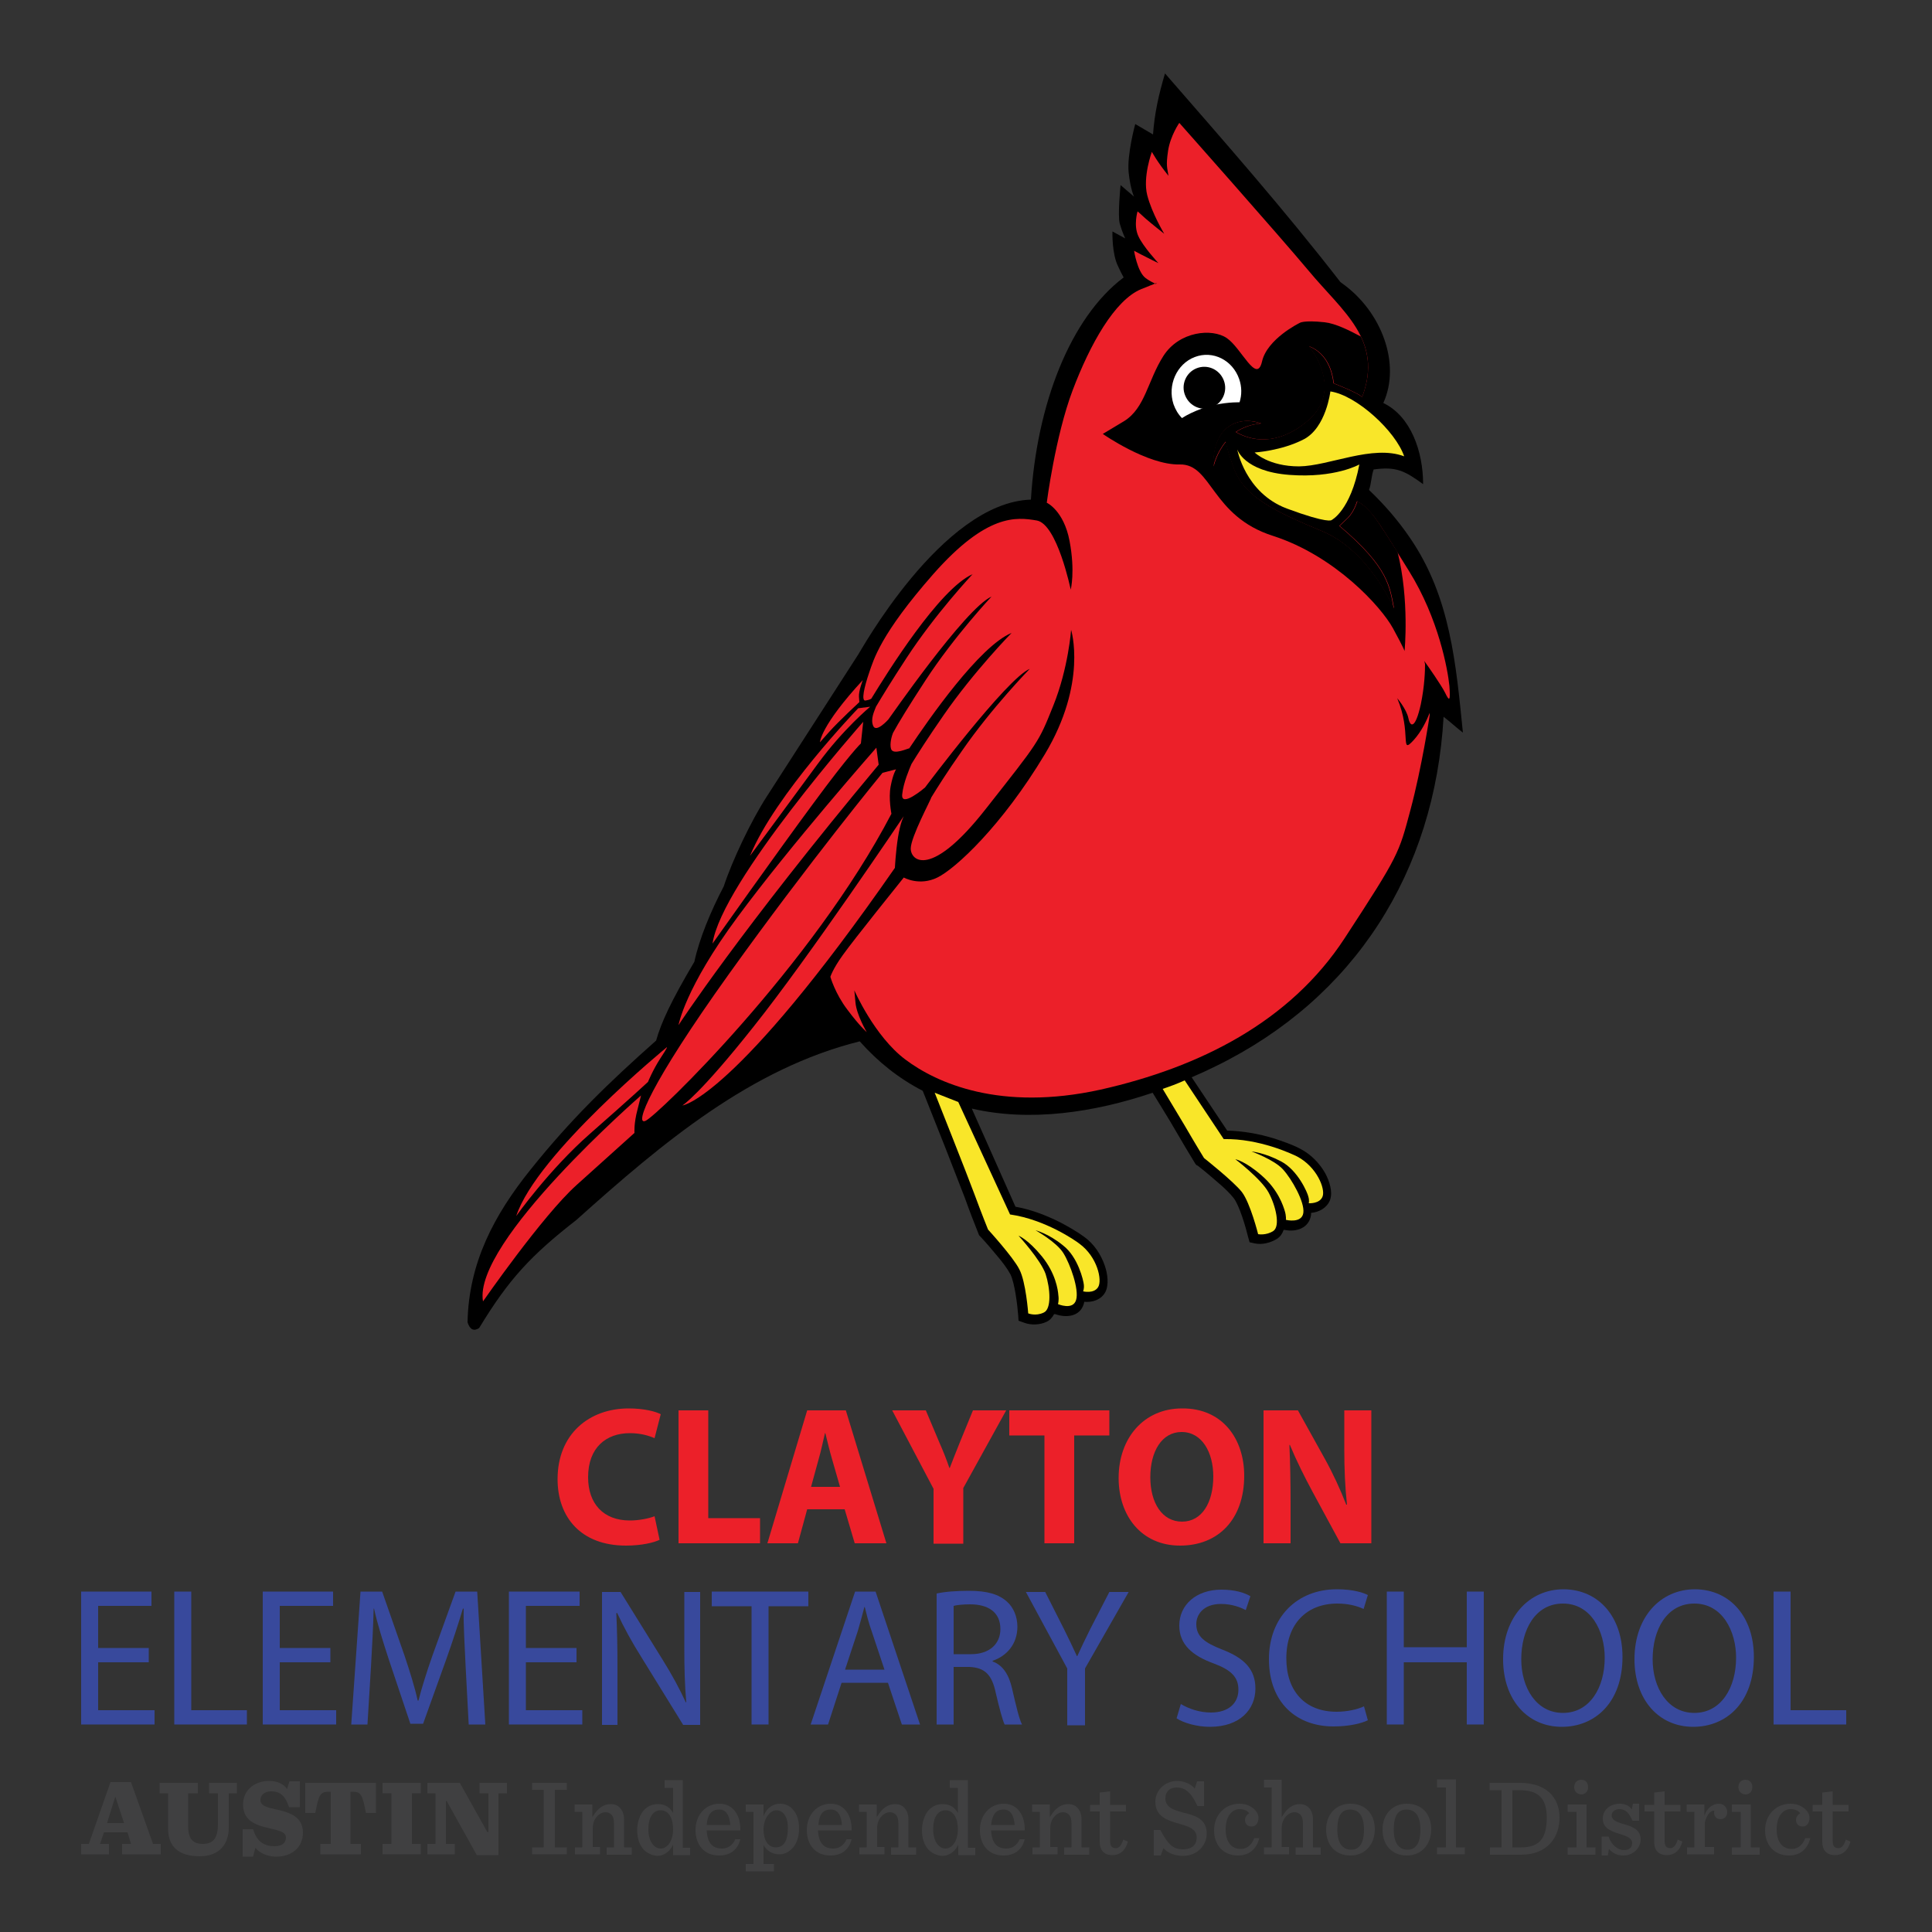 <?xml version="1.0" encoding="utf-8"?>
<!-- Generator: Adobe Illustrator 21.1.0, SVG Export Plug-In . SVG Version: 6.00 Build 0)  -->
<svg version="1.1" id="Layer_1" xmlns="http://www.w3.org/2000/svg" xmlns:xlink="http://www.w3.org/1999/xlink" x="0px" y="0px"
	 viewBox="0 0 500 500" style="enable-background:new 0 0 500 500;" xml:space="preserve">
<rect x="0" y="0" width="500" height="500" fill="#333333" stroke="none"/>
<style type="text/css">
	.st0{fill:#EC2029;}
	.st1{fill:#38499C;}
	.st2{fill:#404041;}
	.st3{fill-rule:evenodd;clip-rule:evenodd;}
	.st4{fill-rule:evenodd;clip-rule:evenodd;fill:#EC2029;}
	.st5{fill-rule:evenodd;clip-rule:evenodd;fill:#F9E629;}
	.st6{fill-rule:evenodd;clip-rule:evenodd;fill:#FFFFFF;}
</style>
<g>
	<g>
		<path class="st0" d="M170.7,398.5c-1.4,0.7-4.6,1.5-8.7,1.5c-11.7,0-17.7-7.4-17.7-17.2c0-11.7,8.2-18.3,18.4-18.3
			c4,0,7,0.8,8.3,1.5l-1.6,6.2c-1.6-0.7-3.7-1.3-6.4-1.3c-6.1,0-10.8,3.7-10.8,11.4c0,6.9,4,11.2,10.8,11.2c2.3,0,4.9-0.5,6.4-1.1
			L170.7,398.5z"/>
		<path class="st0" d="M175.6,365h7.7v27.9h13.4v6.5h-21.1V365z"/>
		<path class="st0" d="M208.9,390.6l-2.4,8.8h-7.9l10.3-34.4h10l10.5,34.4h-8.2l-2.6-8.8H208.9z M217.4,384.8l-2.1-7.3
			c-0.6-2-1.2-4.6-1.7-6.6h-0.1c-0.5,2-1,4.6-1.6,6.6l-2,7.3H217.4z"/>
		<path class="st0" d="M241.6,399.4v-14.1L230.9,365h8.7l3.5,8.3c1.1,2.5,1.8,4.3,2.6,6.6h0.1c0.8-2.1,1.6-4.1,2.6-6.6l3.4-8.3h8.6
			l-11.1,20.1v14.4H241.6z"/>
		<path class="st0" d="M270.3,371.5h-9.1V365h25.9v6.5H278v27.9h-7.7V371.5z"/>
		<path class="st0" d="M322,381.9c0,11.3-6.7,18.1-16.6,18.1c-10,0-15.9-7.7-15.9-17.5c0-10.3,6.5-18,16.4-18
			C316.4,364.4,322,372.4,322,381.9z M297.7,382.3c0,6.7,3.1,11.5,8.2,11.5c5.2,0,8.1-5,8.1-11.7c0-6.2-2.9-11.5-8.2-11.5
			C300.7,370.6,297.7,375.6,297.7,382.3z"/>
		<path class="st0" d="M327,399.4V365h8.9l7,12.6c2,3.6,4,7.9,5.5,11.8h0.2c-0.5-4.5-0.7-9.2-0.7-14.4V365h7v34.4h-8l-7.2-13.3
			c-2-3.7-4.2-8.1-5.9-12.2l-0.1,0.1c0.2,4.5,0.3,9.4,0.3,15v10.4H327z"/>
	</g>
	<g>
		<path class="st1" d="M38.5,430.2H25.4v12.4H40v3.7H21v-34.4h18.2v3.7H25.4v10.9h13.1V430.2z"/>
		<path class="st1" d="M45.1,411.9h4.4v30.7h14.4v3.7H45.1V411.9z"/>
		<path class="st1" d="M85.6,430.2H72.4v12.4h14.6v3.7h-19v-34.4h18.2v3.7H72.4v10.9h13.1V430.2z"/>
		<path class="st1" d="M120.5,431.2c-0.2-4.8-0.6-10.6-0.5-14.9h-0.2c-1.2,4-2.6,8.3-4.3,13.1l-6,16.7h-3.3l-5.5-16.4
			c-1.6-4.9-3-9.3-3.9-13.4h-0.1c-0.1,4.3-0.4,10.1-0.7,15.2l-0.9,14.8h-4.2l2.4-34.4h5.6l5.8,16.6c1.4,4.2,2.6,8,3.4,11.6h0.2
			c0.9-3.5,2.1-7.3,3.6-11.6l6-16.6h5.6l2.1,34.4h-4.3L120.5,431.2z"/>
		<path class="st1" d="M149.2,430.2h-13.1v12.4h14.6v3.7h-19v-34.4H150v3.7h-13.9v10.9h13.1V430.2z"/>
		<path class="st1" d="M155.8,446.4v-34.4h4.8l10.8,17.4c2.5,4,4.5,7.7,6.1,11.2l0.1-0.1c-0.4-4.6-0.5-8.8-0.5-14.1v-14.4h4.1v34.4
			h-4.4L166,428.9c-2.4-3.8-4.6-7.8-6.3-11.5l-0.2,0.1c0.2,4.3,0.3,8.5,0.3,14.2v14.7H155.8z"/>
		<path class="st1" d="M194.5,415.7h-10.3v-3.8h25v3.8h-10.3v30.6h-4.4V415.7z"/>
		<path class="st1" d="M217.8,435.5l-3.5,10.8h-4.5l11.5-34.4h5.3l11.5,34.4h-4.7l-3.6-10.8H217.8z M228.9,432.1l-3.3-9.9
			c-0.8-2.2-1.3-4.3-1.8-6.3h-0.1c-0.5,2-1.1,4.1-1.7,6.2l-3.3,10H228.9z"/>
		<path class="st1" d="M242.4,412.4c2.2-0.5,5.4-0.7,8.4-0.7c4.7,0,7.7,0.9,9.8,2.8c1.7,1.5,2.7,3.9,2.7,6.5c0,4.5-2.8,7.6-6.4,8.8
			v0.2c2.6,0.9,4.2,3.4,5,6.9c1.1,4.8,1.9,8.1,2.6,9.4h-4.5c-0.5-1-1.3-3.9-2.3-8.2c-1-4.7-2.8-6.5-6.8-6.7h-4.1v14.9h-4.4V412.4z
			 M246.8,428.1h4.5c4.7,0,7.6-2.6,7.6-6.5c0-4.4-3.2-6.4-7.8-6.4c-2.1,0-3.6,0.2-4.3,0.4V428.1z"/>
		<path class="st1" d="M276.2,446.4v-14.6l-10.7-19.8h5l4.8,9.5c1.3,2.6,2.3,4.7,3.4,7.1h0.1c1-2.2,2.1-4.5,3.4-7.1l4.9-9.5h5
			l-11.3,19.8v14.7H276.2z"/>
		<path class="st1" d="M305.6,441c2,1.2,4.8,2.2,7.8,2.2c4.5,0,7.1-2.4,7.1-5.9c0-3.2-1.8-5.1-6.4-6.8c-5.5-2-8.9-4.9-8.9-9.8
			c0-5.4,4.4-9.3,10.9-9.3c3.5,0,6,0.8,7.5,1.7l-1.2,3.6c-1.1-0.6-3.4-1.6-6.4-1.6c-4.6,0-6.4,2.8-6.4,5.2c0,3.2,2.1,4.8,6.7,6.6
			c5.7,2.2,8.6,5.1,8.6,10.1c0,5.3-3.9,9.9-11.8,9.9c-3.3,0-6.8-1-8.6-2.2L305.6,441z"/>
		<path class="st1" d="M354,445.2c-1.6,0.8-4.8,1.6-8.9,1.6c-9.5,0-16.7-6.1-16.7-17.4c0-10.8,7.2-18.1,17.6-18.1
			c4.2,0,6.9,0.9,8,1.5l-1.1,3.6c-1.7-0.8-4-1.4-6.8-1.4c-7.9,0-13.2,5.2-13.2,14.2c0,8.4,4.8,13.8,13,13.8c2.7,0,5.4-0.6,7.1-1.4
			L354,445.2z"/>
		<path class="st1" d="M363.3,411.9v14.4h16.3v-14.4h4.4v34.4h-4.4v-16.1h-16.3v16.1h-4.4v-34.4H363.3z"/>
		<path class="st1" d="M419.9,428.8c0,11.8-7.1,18.1-15.7,18.1c-8.9,0-15.2-7-15.2-17.5c0-10.9,6.7-18.1,15.7-18.1
			C413.9,411.4,419.9,418.6,419.9,428.8z M393.7,429.4c0,7.4,3.9,13.9,10.8,13.9c6.9,0,10.8-6.5,10.8-14.3c0-6.8-3.5-14-10.8-14
			C397.3,415,393.7,421.8,393.7,429.4z"/>
		<path class="st1" d="M453.9,428.8c0,11.8-7.1,18.1-15.7,18.1c-8.9,0-15.2-7-15.2-17.5c0-10.9,6.7-18.1,15.7-18.1
			C447.9,411.4,453.9,418.6,453.9,428.8z M427.7,429.4c0,7.4,3.9,13.9,10.8,13.9c6.9,0,10.8-6.5,10.8-14.3c0-6.8-3.5-14-10.8-14
			C431.3,415,427.7,421.8,427.7,429.4z"/>
		<path class="st1" d="M459,411.9h4.4v30.7h14.4v3.7H459V411.9z"/>
	</g>
	<path class="st2" d="M33,474.2h-6.1l-1,3h2.3v2.7H21v-2.7h2l5.6-16h5.3l5.7,16h2v2.7h-10v-2.7h2.3L33,474.2z M27.7,471.8h4.4
		l-2.2-6.7h-0.1L27.7,471.8z"/>
	<path class="st2" d="M43.5,473.2v-9.1h-2.2v-2.7h9.9v2.7h-2.5v8.6c0,3.4,1.4,4.5,3.8,4.5c1.2,0,2.1-0.3,2.8-1
		c0.7-0.8,1.1-2.1,1.1-4v-8.1h-2.3v-2.7h7.2v2.7h-2.1v8.9c0,4-2.2,7.4-7.5,7.4C46.1,480.4,43.5,477.8,43.5,473.2"/>
	<path class="st2" d="M62.7,473.4h2.8c0.9,2.9,2.5,4.4,5.6,4.4c1.9,0,2.9-0.9,2.9-2.2c0-1.5-1.6-1.8-4.5-2.5
		c-3.1-0.7-6.6-1.8-6.6-6.1c0-3.8,3.1-6.1,6.7-6.1c2.2,0,3.8,0.8,4.7,2.1l0.6-2h2.7v6.7h-2.8c-0.9-2.8-2.2-4.1-4.6-4.1
		c-1.9,0-2.8,1.1-2.8,2.2c0,1.6,1.8,2,4.6,2.6c3,0.7,6.4,1.8,6.4,5.9c0,3.7-2.8,6.2-6.9,6.2c-2.4,0-4.4-1-5.4-2.3l-0.6,2.3h-2.7
		V473.4z"/>
	<path class="st2" d="M82.9,477.2h2.7v-13.5h-0.5c-2.2,0-2.6,0.7-3.5,5.5h-2.6v-7.8h18.3v7.8h-2.6c-0.9-4.8-1.3-5.5-3.5-5.5h-0.5
		v13.5h2.7v2.7H82.9V477.2z"/>
	<polygon class="st2" points="99,477.2 101.3,477.2 101.3,464.1 99,464.1 99,461.4 108.9,461.4 108.9,464.1 106.6,464.1 
		106.6,477.2 108.9,477.2 108.9,479.9 99,479.9 	"/>
	<polygon class="st2" points="115.6,466.1 115.4,466.1 115.4,477.2 117.7,477.2 117.7,479.9 110.6,479.9 110.6,477.2 112.7,477.2 
		112.7,464.1 110.6,464.1 110.6,461.4 119,461.4 126.1,474.1 126.4,474.1 126.4,464.1 124.1,464.1 124.1,461.4 131.2,461.4 
		131.2,464.1 129,464.1 129,480.1 123.4,480.1 	"/>
	<polygon class="st2" points="137.7,478.1 140.7,478.1 140.7,463.2 137.7,463.2 137.7,461.4 146.7,461.4 146.7,463.2 143.6,463.2 
		143.6,478.1 146.7,478.1 146.7,479.9 137.7,479.9 	"/>
	<path class="st2" d="M148.7,478.1h2v-9.2h-2V467h4.6v3.3c1.4-2.4,2.9-3.4,4.8-3.4c2,0,3.4,1.5,3.4,4v7.2h2v1.9h-6.5v-1.9h1.9v-6.2
		c0-1-0.2-1.8-0.7-2.3c-0.4-0.4-0.9-0.6-1.5-0.6c-1.5,0-3.3,1.6-3.3,4.1v4.9h1.9v1.9h-6.5V478.1z"/>
	<path class="st2" d="M166.7,478.8c-1.2-1.2-1.8-3.1-1.8-5.1c0-2.1,0.7-4.2,1.9-5.4c0.9-0.9,2.1-1.4,3.5-1.4c1.9,0,3.1,0.9,3.9,2.3
		v-6.5H172v-2h4.7v17.5h1.9v1.9h-4.4v-2.7c-0.9,1.9-2.5,2.9-4.1,2.9C168.8,480.2,167.5,479.6,166.7,478.8 M174.2,473.4
		c0-2.6-1-4.9-3.2-4.9c-2,0-3.2,1.8-3.2,4.9c0,3.2,1.5,5,3.2,5C172.6,478.4,174.2,476.6,174.2,473.4"/>
	<path class="st2" d="M182.9,473.6c0.1,3.2,1.4,4.8,3.9,4.8c1.5,0,2.7-0.7,3.5-2.4h1.3c-0.7,2.8-2.7,4.2-5.5,4.2
		c-3.9,0-6.1-2.8-6.1-6.6c0-3.9,2.6-6.8,6.2-6.8c3.8,0,5.5,3.4,5.4,6.9H182.9z M182.9,472.3h6.1c-0.2-2.4-1-4-2.9-4
		C184.3,468.3,183.1,469.4,182.9,472.3"/>
	<path class="st2" d="M193,482.4h2v-13.5h-2V467h4.6v3c0.9-2.3,2.6-3.2,4.3-3.2c1.3,0,2.4,0.5,3.2,1.4c1.2,1.2,1.7,3,1.7,5.1
		c0,2.1-0.7,4.1-1.9,5.2c-0.9,0.9-2,1.4-3.2,1.4c-1.9,0-3.3-1-4.1-2.4v4.9h2.7v1.9H193V482.4z M203.9,473.1c0-3.1-1.3-4.6-3-4.6
		c-1.6,0-3.3,2.1-3.3,5c0,2.6,1.1,4.6,3.2,4.6C202.8,478.1,203.9,476.4,203.9,473.1"/>
	<path class="st2" d="M211.7,473.6c0.1,3.2,1.4,4.8,3.9,4.8c1.5,0,2.7-0.7,3.5-2.4h1.3c-0.7,2.8-2.7,4.2-5.5,4.2
		c-3.9,0-6.1-2.8-6.1-6.6c0-3.9,2.6-6.8,6.2-6.8c3.8,0,5.5,3.4,5.4,6.9H211.7z M211.8,472.3h6.1c-0.2-2.4-1-4-2.9-4
		C213.1,468.3,212,469.4,211.8,472.3"/>
	<path class="st2" d="M222.3,478.1h2v-9.2h-2V467h4.6v3.3c1.4-2.4,2.9-3.4,4.8-3.4c2,0,3.4,1.5,3.4,4v7.2h2v1.9h-6.5v-1.9h1.9v-6.2
		c0-1-0.2-1.8-0.7-2.3c-0.4-0.4-0.9-0.6-1.5-0.6c-1.5,0-3.3,1.6-3.3,4.1v4.9h1.9v1.9h-6.5V478.1z"/>
	<path class="st2" d="M240.4,478.8c-1.2-1.2-1.8-3.1-1.8-5.1c0-2.1,0.7-4.2,1.9-5.4c0.9-0.9,2.1-1.4,3.5-1.4c1.9,0,3.1,0.9,3.9,2.3
		v-6.5h-2.1v-2h4.7v17.5h1.9v1.9h-4.4v-2.7c-0.9,1.9-2.5,2.9-4.1,2.9C242.4,480.2,241.2,479.6,240.4,478.8 M247.9,473.4
		c0-2.6-1-4.9-3.2-4.9c-2,0-3.2,1.8-3.2,4.9c0,3.2,1.5,5,3.2,5C246.3,478.4,247.9,476.6,247.9,473.4"/>
	<path class="st2" d="M256.5,473.6c0.1,3.2,1.4,4.8,3.9,4.8c1.5,0,2.7-0.7,3.5-2.4h1.3c-0.7,2.8-2.7,4.2-5.5,4.2
		c-3.9,0-6.1-2.8-6.1-6.6c0-3.9,2.6-6.8,6.2-6.8c3.8,0,5.5,3.4,5.4,6.9H256.5z M256.5,472.3h6.1c-0.2-2.4-1-4-2.9-4
		C257.9,468.3,256.8,469.4,256.5,472.3"/>
	<path class="st2" d="M267.1,478.1h2v-9.2h-2V467h4.6v3.3c1.4-2.4,2.9-3.4,4.8-3.4c2,0,3.4,1.5,3.4,4v7.2h2v1.9h-6.5v-1.9h1.9v-6.2
		c0-1-0.2-1.8-0.7-2.3c-0.4-0.4-0.9-0.6-1.5-0.6c-1.5,0-3.3,1.6-3.3,4.1v4.9h1.9v1.9h-6.5V478.1z"/>
	<path class="st2" d="M287.3,463.6v3.5h4.1v1.7h-4.1v7.6c0,1.3,0.4,1.9,1.5,1.9c0.8,0,1.4-0.7,1.9-2.2l1.2,0.5
		c-0.7,2.5-2.2,3.5-4,3.5c-2.2,0-3.3-1.3-3.3-3.4v-7.9h-2.5v-1.7h2.5v-3.2L287.3,463.6z"/>
	<path class="st2" d="M298.6,473.6h1.7c2,3.8,3.3,5,5.9,5c2.2,0,3.5-1.1,3.5-3.1c0-2.3-2.4-2.9-4.8-3.6c-2.8-0.8-5.9-1.8-5.9-5.6
		c0-2.8,2.3-5.4,5.7-5.4c1.5,0,3.5,0.7,4.5,2l0.6-1.9h1.8v6.4h-1.7c-1.7-3.7-3.3-4.8-5.4-4.8c-1.8,0-2.9,1.1-2.9,2.8
		c0,2.5,2.4,3.1,5,3.8c2.8,0.7,5.7,1.6,5.7,5.3c0,3.2-2.6,5.8-6.1,5.8c-2,0-4-0.7-5.1-2l-0.7,1.9h-1.8V473.6z"/>
	<path class="st2" d="M314.2,473.7c0-4,2.8-6.9,6.6-6.9c2.8,0,4.9,1.9,4.9,3.6c0,1.3-0.6,2.3-1.8,2.3c-1.1,0-1.7-0.8-1.7-1.7
		c0-0.8,0.6-1.5,1.1-1.7c-0.4-0.6-1.2-1.1-2.5-1.1c-1.9,0-3.6,1.8-3.6,5.2c0,3.2,1.4,5.1,3.9,5.1c1.5,0,2.8-0.9,3.5-2.8h1.3
		c-0.7,2.9-2.7,4.5-5.5,4.5C316.5,480.2,314.2,477.4,314.2,473.7"/>
	<path class="st2" d="M327.1,478.1h2v-15.5h-2v-2h4.6v9.7c1.4-2.4,2.9-3.4,4.7-3.4c2,0,3.4,1.5,3.4,4v7.2h2v1.9h-6.5v-1.9h1.9v-6.2
		c0-1-0.2-1.8-0.7-2.3c-0.4-0.4-0.9-0.6-1.5-0.6c-1.5,0-3.3,1.6-3.3,4.1v4.9h1.9v1.9h-6.5V478.1z"/>
	<path class="st2" d="M343.2,473.5c0-3.9,2.5-6.7,6.3-6.7c3.9,0,6.3,2.7,6.3,6.6c0,3.9-2.5,6.8-6.3,6.8
		C345.6,480.2,343.2,477.5,343.2,473.5 M353,473.5c0-3.6-1.4-5.2-3.6-5.2c-2.2,0-3.3,1.6-3.3,5.2c0,3.6,1.4,5.2,3.6,5.2
		C351.8,478.7,353,477,353,473.5"/>
	<path class="st2" d="M357.8,473.5c0-3.9,2.5-6.7,6.3-6.7c3.9,0,6.3,2.7,6.3,6.6c0,3.9-2.5,6.8-6.3,6.8
		C360.2,480.2,357.8,477.5,357.8,473.5 M367.6,473.5c0-3.6-1.4-5.2-3.6-5.2c-2.2,0-3.3,1.6-3.3,5.2c0,3.6,1.4,5.2,3.6,5.2
		C366.4,478.7,367.6,477,367.6,473.5"/>
	<polygon class="st2" points="371.9,478.1 374.2,478.1 374.2,462.6 371.9,462.6 371.9,460.5 376.8,460.5 376.8,478.1 379.1,478.1 
		379.1,479.9 371.9,479.9 	"/>
	<path class="st2" d="M385.5,478.1h3.1v-14.8h-3.1v-1.9h7.8c6.8,0,10.3,3.7,10.3,9c0,5.1-3.1,9.6-10,9.6h-8V478.1z M393.6,478.1
		c4.6,0,6.7-2.1,6.7-7.7c0-4.9-2.1-7.1-7-7.1h-1.9v14.8H393.6z"/>
	<path class="st2" d="M405.7,478.1h2.3v-9.2h-2.3V467h4.9v11.1h2.3v1.9h-7.2V478.1z M407.4,462.5c0-1.1,0.7-1.9,1.8-1.9
		c1.1,0,1.8,0.7,1.8,1.9c0,1.1-0.7,1.9-1.8,1.9C408.1,464.3,407.4,463.6,407.4,462.5"/>
	<path class="st2" d="M414.6,475.3h1.7c0.7,2.1,2.3,3.5,4,3.5c1.5,0,2.1-0.8,2.1-1.8c0-1.1-0.9-1.7-3.3-2.4c-3-0.9-4.3-1.9-4.3-4
		c0-2.1,1.8-3.8,4.4-3.8c1.3,0,2.5,0.5,3.1,1.5l0.3-1.5h1.6v4.4h-1.7c-0.9-1.9-1.7-3-3.4-3c-1,0-2,0.6-2,1.6c0,1.1,1,1.7,3.2,2.3
		c2.9,0.8,4.3,1.8,4.3,4c0,1.9-1.7,4.1-4.5,4.1c-1.6,0-2.9-0.7-3.7-1.7l-0.3,1.7h-1.6V475.3z"/>
	<path class="st2" d="M430.8,463.6v3.5h4.1v1.7h-4.1v7.6c0,1.3,0.4,1.9,1.5,1.9c0.8,0,1.4-0.7,1.9-2.2l1.2,0.5
		c-0.7,2.5-2.2,3.5-4,3.5c-2.2,0-3.3-1.3-3.3-3.4v-7.9h-2.5v-1.7h2.5v-3.2L430.8,463.6z"/>
	<path class="st2" d="M436.5,478.1h2v-9.2h-2V467h4.6v3c0.6-2.2,2.3-3.2,3.7-3.2c1.4,0,2.2,1,2.2,2.2c0,1-0.7,1.8-1.7,1.8
		c-1,0-1.7-0.6-1.7-1.7c0-0.1,0-0.3,0.1-0.5c-1.2-0.1-2.1,1.4-2.5,3.1v6.3h2.4v1.9h-7V478.1z"/>
	<path class="st2" d="M448.2,478.1h2.3v-9.2h-2.3V467h4.9v11.1h2.3v1.9h-7.2V478.1z M449.9,462.5c0-1.1,0.7-1.9,1.8-1.9
		c1.1,0,1.8,0.7,1.8,1.9c0,1.1-0.7,1.9-1.8,1.9C450.6,464.3,449.9,463.6,449.9,462.5"/>
	<path class="st2" d="M456.8,473.7c0-4,2.8-6.9,6.6-6.9c2.8,0,4.9,1.9,4.9,3.6c0,1.3-0.6,2.3-1.8,2.3c-1.1,0-1.7-0.8-1.7-1.7
		c0-0.8,0.6-1.5,1.1-1.7c-0.4-0.6-1.2-1.1-2.5-1.1c-1.9,0-3.6,1.8-3.6,5.2c0,3.2,1.4,5.1,3.9,5.1c1.5,0,2.8-0.9,3.5-2.8h1.3
		c-0.7,2.9-2.7,4.5-5.5,4.5C459.1,480.2,456.8,477.4,456.8,473.7"/>
	<path class="st2" d="M474.3,463.6v3.5h4.1v1.7h-4.1v7.6c0,1.3,0.4,1.9,1.5,1.9c0.8,0,1.4-0.7,1.9-2.2l1.2,0.5
		c-0.7,2.5-2.2,3.5-4,3.5c-2.2,0-3.3-1.3-3.3-3.4v-7.9h-2.5v-1.7h2.5v-3.2L474.3,463.6z"/>
</g>
<g>
	<path class="st3" d="M266.8,129.3c1.5-24.7,10.2-47.1,24-57.5c-0.5-0.9-1-1.9-1.4-2.8c-1.7-3.3-1.5-9.1-1.5-9.1l3.3,1.8
		c0,0-0.8-1.7-1.4-3.8c-0.6-2.1,0.2-10,0.2-10l3.5,3c0,0-0.9-1.7-1.4-6.2c-0.5-4.6,1.7-12.6,1.7-12.6l4.6,2.7
		c0.4-5.6,1.5-10.4,3.1-15.8c15.3,17.6,30.5,34.8,45.4,54c0.1,0.1,0.3,0.2,0.4,0.3c10.3,7.3,15.3,20.9,10.7,31
		c7.1,3.4,10.3,12.5,10.3,21c-4.8-3.5-7-4.6-12.8-3.8c-0.6,1.6-0.6,3.7-1.2,5.3c4.1,3.9,7.6,8,10.6,12.4
		c10.5,15.3,11.9,32.7,13.7,50.4c-1.7-1.3-3.3-2.8-5-4.1c-2.3,40.2-23,72.8-58.9,90.4c-2,1-4.2,2-6.3,2.9l9.2,13.8
		c4,0.1,8.1,0.8,12,2c2.2,0.7,4.8,1.6,6.9,2.7c2.7,1.4,5,3.7,6.5,6.4c1,1.9,2,4.7,1.2,6.9c-0.8,2-2.8,3.1-4.9,3.3c0,0.2,0,0.3,0,0.5
		c-0.5,3.5-3.9,4.5-6.8,3.9l-0.3,0c-0.3,0.9-0.8,1.7-1.7,2.3c-1.6,1-3.8,1.6-5.7,1.2l-1.4-0.3l-0.4-1.4c-0.6-2.5-2.2-8-3.7-10
		c-1-1.3-2.6-2.8-3.9-3.9c-1.7-1.5-3.6-3.1-5.4-4.5l-0.4-0.2l-0.3-0.4c-1.7-2.8-3.4-5.6-5-8.4c-1.9-3.3-4-6.6-6-9.9
		c-15.1,5.1-31.7,7.6-46.8,4.1l11.3,25.4c4,0.7,7.9,2.2,11.5,4c2.1,1.1,4.4,2.4,6.3,3.8c2.5,1.8,4.3,4.5,5.3,7.4c0.7,2,1.2,5,0.1,7
		c-1.1,1.9-3.3,2.6-5.4,2.4c0,0.2-0.1,0.3-0.1,0.5c-1,3.4-4.6,3.7-7.4,2.7h-0.3c-0.5,0.9-1.1,1.6-2,2c-1.7,0.8-4,0.9-5.8,0.2
		l-1.4-0.5l-0.1-1.5c-0.2-2.6-0.9-8.3-2-10.5c-0.8-1.5-2.1-3.2-3.2-4.5c-1.5-1.8-3-3.6-4.6-5.3l-0.3-0.3l-0.2-0.5
		c-1.2-3-2.4-6.1-3.5-9.2c-1.6-4.2-3.3-8.4-4.9-12.6c-1.8-4.5-3.6-9.1-5.4-13.6l-0.6-1.5c-6.2-3.2-11.6-7.5-16.3-12.8
		c-28.1,7-50.9,26.1-73.3,46.2c-11.8,9.2-17.5,15.3-25.2,28c-1.4,0.9-2.4,0.4-3-1.5c0.3-15.4,6.9-27.8,16.3-39.5
		c10.4-13,20.1-22.4,32.5-33.4c1.3-4.6,3.8-10.1,9.9-20.4c1.3-6,4.2-13,7.6-19.5c2.2-6.7,7.1-17,11.1-23.2
		c7.9-12.3,15.8-24.5,23.7-36.8C222.3,169.3,243.7,130,266.8,129.3"/>
	<path class="st4" d="M352.5,102.8c5.6-14.8-5-22.1-13.8-32.7c-7.6-9.1-33.5-38.3-33.5-38.3s-2.3,3.3-2.9,7.2
		c-0.6,4-0.2,4.4,0.1,6.5c-2.9-3.6-4.3-6.2-4.3-6.2s-2.4,6.5-1.2,11.2c1.2,4.7,4.4,10,4.4,10s-3.3-2.6-4.9-4c-1.5-1.4-2-1.8-2-1.8
		s-1.1,3.6,0.2,6.4c1.2,2.7,5.2,7,5.2,7s-2.9-1.4-4.6-2.3c-1.7-0.9-1.7-0.9-1.7-0.9s0.8,5.3,2.9,7c0.9,0.7,1.9,1.2,2.8,1.6
		c-1.3,0.4,3.1-1.5-3.8,1.3c-6.9,2.8-13.3,14.3-17.8,26.2c-4.5,11.9-6.7,29.1-6.7,29.1s4.4,2,5.9,9.9c1.5,7.9,0.3,12.6,0.3,12.6
		s-3.5-17-8.8-17.9c-5.3-0.9-12.9-1.8-26.7,13.8c-13.8,15.7-15.5,22.2-16.7,25.7c-1.2,3.5-2.1,7.3-0.9,7.1c1.2-0.2,1.5-0.5,1.5-0.5
		l0,0c4.1-6.7,17.6-28.4,26.2-32.2c0,0-9.6,10.2-17.1,21.7c-3.8,5.8-6.3,9.9-7.9,12.6c-0.4,1.1-1.5,3.2-0.7,5
		c0.8,1.8,3.9-1.7,3.9-1.7c0,0.1,19.9-28.8,26.7-31.8c0,0-9.6,10.2-17.1,21.7c-4.3,6.6-7,11-8.4,13.6c-0.3,0.7-0.9,2.8-0.5,4.1
		c0.5,1.8,4.7-0.3,4.7-0.1c5-7.5,18.2-26.5,26.5-29.9c0,0-9.8,10-17.6,21.3c-4.1,5.9-6.7,10-8.3,12.6c-0.6,1.4-2.1,4.9-2.4,7.8
		c-0.5,3.8,5.9-1.7,5.9-1.7c0,0,21.2-28.3,27.1-30.7c0,0-9.8,10-17.6,21.3c-3.8,5.4-6.3,9.4-7.9,12c0.1,0.2-5.3,10.2-5.3,13.2
		c0,3.3,5.3,7.7,19.3-10.1c14-17.8,13.7-17.2,17.6-26.9c3.9-9.7,4.6-19.6,4.6-19.6s4.3,13.7-6.8,32.2
		c-11.1,18.5-23.1,29.6-27.8,31.9c-4.7,2.3-8.7,0-8.7,0s-13.2,16.4-15.8,20.1c-2.6,3.6-3.2,5.6-3.2,5.6s1.2,4.3,4.4,8.5
		c3.2,4.3,5,5.8,5,5.8s-2.6-4.4-2.9-7.6c-0.3-3.2-0.3-3.2-0.3-3.2s5.2,11.9,13.2,17.9c8.1,6.1,24.6,13.5,50.5,7.8
		c25.8-5.8,49.1-17.6,63.2-39.2c14.1-21.6,14-21.9,17-33.1c3-11.2,5-24.6,5-24.6s0-0.2,0-0.6c-0.8,2-2.1,4.8-4.2,7.1
		c-3.6,3.9-0.4-1.9-4.2-10.9c0,0,2.4,2.8,2.9,5.2c0.5,2.4,1.8,2.7,3.2-3.6c1-4.8,1.1-8.8,1.1-10.4c-0.1-0.5-0.2-0.9-0.2-0.9l0.1,0.2
		l0-0.1l0,0.1c0.8,1.1,4.3,6.1,5.3,8.1c1.1,2.3,1.4,2.2,1.1-1.8c-0.4-4-2.7-17.3-10.5-29.8c-7.7-12.5-8.7-13.8-10.3-15.5
		c-1.5-1.7-3.1-2.5-3.1-2.5s-0.8,2.7-2.4,4.3c-1.6,1.5-2.2,2.1-2.2,2.1c12.9,10.9,13,15.9,14.1,21.4c0,0-6.3-14.9-18.5-20
		c-12.2-5.1-20.1-8.8-22.9-16.2c-1.3-3.5-1.9-5.7-2.1-7c-2.5,3-3.2,6.4-3.2,6.4s-0.6-6.5,3.4-9.9c4-3.3,8.9-1.2,8.9-1.2
		c-2.7,0.2-4.8,1.1-6.5,2.2c2.2,1.3,9.2,4.6,18-2.4c10.6-8.4,0.9-19.8,0.9-19.8c4.9,1.9,6.1,6.9,6.4,9.6
		C345.1,99.2,352,101.9,352.5,102.8"/>
	<path class="st3" d="M352.2,87.1c-3-1.6-6.6-3.4-9.4-3.7c-5.6-0.6-6.5,0.2-6.5,0.2s-8.4,4.1-9.7,10c-1.4,5.9-5.3-3.5-9.1-6.1
		c-3.8-2.6-12.3-1.8-16.4,4.6c-4.1,6.4-4.7,13.5-10.2,16.9c-5.5,3.3-5.5,3.3-5.5,3.3s11.6,8.1,19.9,7.9c8.4-0.2,8.1,13.4,24.2,18.5
		c16.1,5.2,28,18.4,31,23.9c3,5.5,3,5.9,3,5.9s1.3-13.2-1.8-25.6c-5.1-8.1-6-9.3-7.3-10.7c-1.5-1.7-3.1-2.5-3.1-2.5
		s-0.8,2.7-2.4,4.3c-1.6,1.5-2.2,2.1-2.2,2.1c12.9,10.9,13,15.9,14.1,21.4c0,0-6.3-14.9-18.5-20c-12.2-5.1-20.1-8.8-22.9-16.2
		c-1.3-3.5-1.9-5.7-2.1-7c-2.5,3-3.2,6.4-3.2,6.4s-0.6-6.5,3.4-9.9c4-3.3,8.9-1.2,8.9-1.2c-2.7,0.2-4.8,1.1-6.5,2.2
		c2.2,1.3,9.2,4.6,18-2.4c10.6-8.4,0.9-19.8,0.9-19.8c4.9,1.9,6.1,6.9,6.4,9.6c0,0,6.9,2.7,7.3,3.6
		C354.9,96.5,354.3,91.5,352.2,87.1"/>
	<path class="st4" d="M230.7,210.6c0,0-0.8-4-0.2-7.1c0.6-3.2,1.4-4.4,1.4-4.4l-3.5,0.9c0,0-19,23.1-39.7,52
		c-20.7,28.9-24.5,39.2-21.7,38.1C169.8,289.1,210.2,249.9,230.7,210.6 M227.4,197.9l-0.6-4.4c0,0-22.2,25.2-35.9,43.8
		c-13.7,18.5-15.3,28-15.3,28S191.5,240.9,227.4,197.9z M184.4,244.2c0,0,16.7-23.6,26.1-36.3c9.4-12.8,12.3-15.5,12.3-15.5l0.6-5.6
		C223.4,186.8,186.7,228.3,184.4,244.2z M194.1,221.5c0,0,11-14.9,17.6-23.9c6.6-9,13.5-14.7,13.5-14.7l-3.1,0.4
		C222.1,183.3,200.6,205.6,194.1,221.5z M223.3,176c0,0-1.1,2.8-1,4.3c0.1,1.4,0.1,1.4,0.1,1.4s-5.3,4.9-7.8,7.7
		c-2.4,2.7-2.4,2.7-2.4,2.7S212.3,187.9,223.3,176z M125,336.8c0,0,15.4-22.2,24.2-30.1c8.8-7.9,15-13.5,15-13.5s-0.2-2.4,0.8-6.1
		c0.9-3.6,0.9-3.6,0.9-3.6S122.3,321.4,125,336.8z M133.6,314.7c0,0,8.5-12,19.1-21.3c10.6-9.3,15-13.4,15-13.4s1.2-3,3.2-6.1
		c2-3,1.7-2.9,1.7-2.9S138.9,298.6,133.6,314.7z M231.6,224.6c0,0,0.2-4.1,0.8-7.9c0.6-3.8,1.5-5.5,1.5-5.5s-24.6,36.6-38.8,54.4
		c-14.1,17.8-18.5,20.5-18.5,20.5S190,284.5,231.6,224.6z"/>
	<path class="st5" d="M363.4,118.1c-2.2-6.5-12.3-15.8-19.1-16.8c0,0-1.1,9.4-6.9,12.4c-5.8,3-12.7,3.4-12.7,3.4s3.6,3.6,11.5,3.6
		C344,120.6,355.2,115,363.4,118.1z"/>
	<path class="st5" d="M351.8,120.2c0,0-6.3,3.6-18.1,2.7c-11.8-0.9-13.5-6.6-13.5-6.6s2,11.2,12.8,15.3c10.8,4,11.6,3,11.6,3
		S349.5,132.2,351.8,120.2"/>
	<path class="st5" d="M241.9,282.8c0,0,8.5,21.4,10.3,26.3c1.8,4.9,3.5,9.1,3.5,9.1s6.5,7.1,8.1,10.3c1.7,3.2,2.3,11.4,2.3,11.4
		s1.9,0.8,4-0.2c2.1-0.9,1.7-6.3,0.5-10c-1.3-3.7-7-9.9-7-9.9s2.4,0.9,6,5.3c3.6,4.4,4.2,8.7,4.3,10.1c0.2,1.4-0.1,2.3-0.1,2.3
		s3.9,1.7,4.7-1.1c0.8-2.7-1.5-9.2-3.3-12.1c-1.8-2.9-7.2-5.9-7.2-5.9s3.3,0.8,7.1,3.9c3.9,3,5.3,9.1,5.4,10.2
		c0.1,1.1-0.2,1.7-0.2,1.7s2.8,0.7,3.9-1.1c1.1-1.8-0.2-7.8-4.8-11.2c-1-0.8-8.9-6.3-18-7.6l-13.4-29.1L241.9,282.8z"/>
	<path class="st5" d="M300.9,281.8c2.5,4.1,4.7,7.9,5.7,9.5c2.6,4.5,5,8.4,5,8.4s7.6,6,9.8,8.8c2.2,2.9,4.2,10.9,4.2,10.9
		s2,0.4,3.9-0.8c1.9-1.2,0.7-6.5-1.2-10c-1.9-3.5-8.6-8.6-8.6-8.6s2.6,0.5,6.8,4.2c4.3,3.7,5.6,7.9,6,9.2c0.4,1.3,0.3,2.3,0.3,2.3
		s4.1,1,4.5-1.8c0.4-2.8-3-8.8-5.3-11.3c-2.3-2.5-8.1-4.6-8.1-4.6s3.4,0.3,7.7,2.6c4.3,2.3,6.8,8.1,7,9.1c0.3,1,0.1,1.7,0.1,1.7
		s2.9,0.2,3.6-1.8c0.7-2-1.5-7.6-6.6-10.3c-1.2-0.6-9.8-4.7-19-4.5l-10.1-15.2C304.6,280.5,302.7,281.2,300.9,281.8"/>
	<path class="st6" d="M309.2,92.4c4.7-1.8,9.8,0.8,11.5,5.7c0.7,2,0.7,4.1,0.1,6c-1.8,0-5.6,0.2-9.4,1.5c-2.5,0.9-4.3,1.8-5.5,2.6
		c-1-1-1.7-2.2-2.2-3.6C302.1,99.7,304.5,94.2,309.2,92.4"/>
	<path class="st3" d="M309.7,95.3c2.8-1.1,5.9,0.3,7,3.1c1.1,2.8-0.3,5.9-3,7c-2.8,1.1-5.9-0.3-7-3.1
		C305.6,99.6,306.9,96.4,309.7,95.3"/>
	<path class="st3" d="M310.4,97.1c1.8-0.7,3.9,0.2,4.6,2c0.7,1.8-0.2,3.9-2,4.6c-1.8,0.7-3.9-0.2-4.6-2
		C307.7,99.8,308.6,97.8,310.4,97.1"/>
	<path class="st3" d="M311.1,98.8c0.9-0.3,1.8,0.1,2.2,1c0.3,0.9-0.1,1.8-0.9,2.2c-0.9,0.3-1.8-0.1-2.2-1
		C309.8,100.1,310.2,99.2,311.1,98.8"/>
</g>
</svg>
